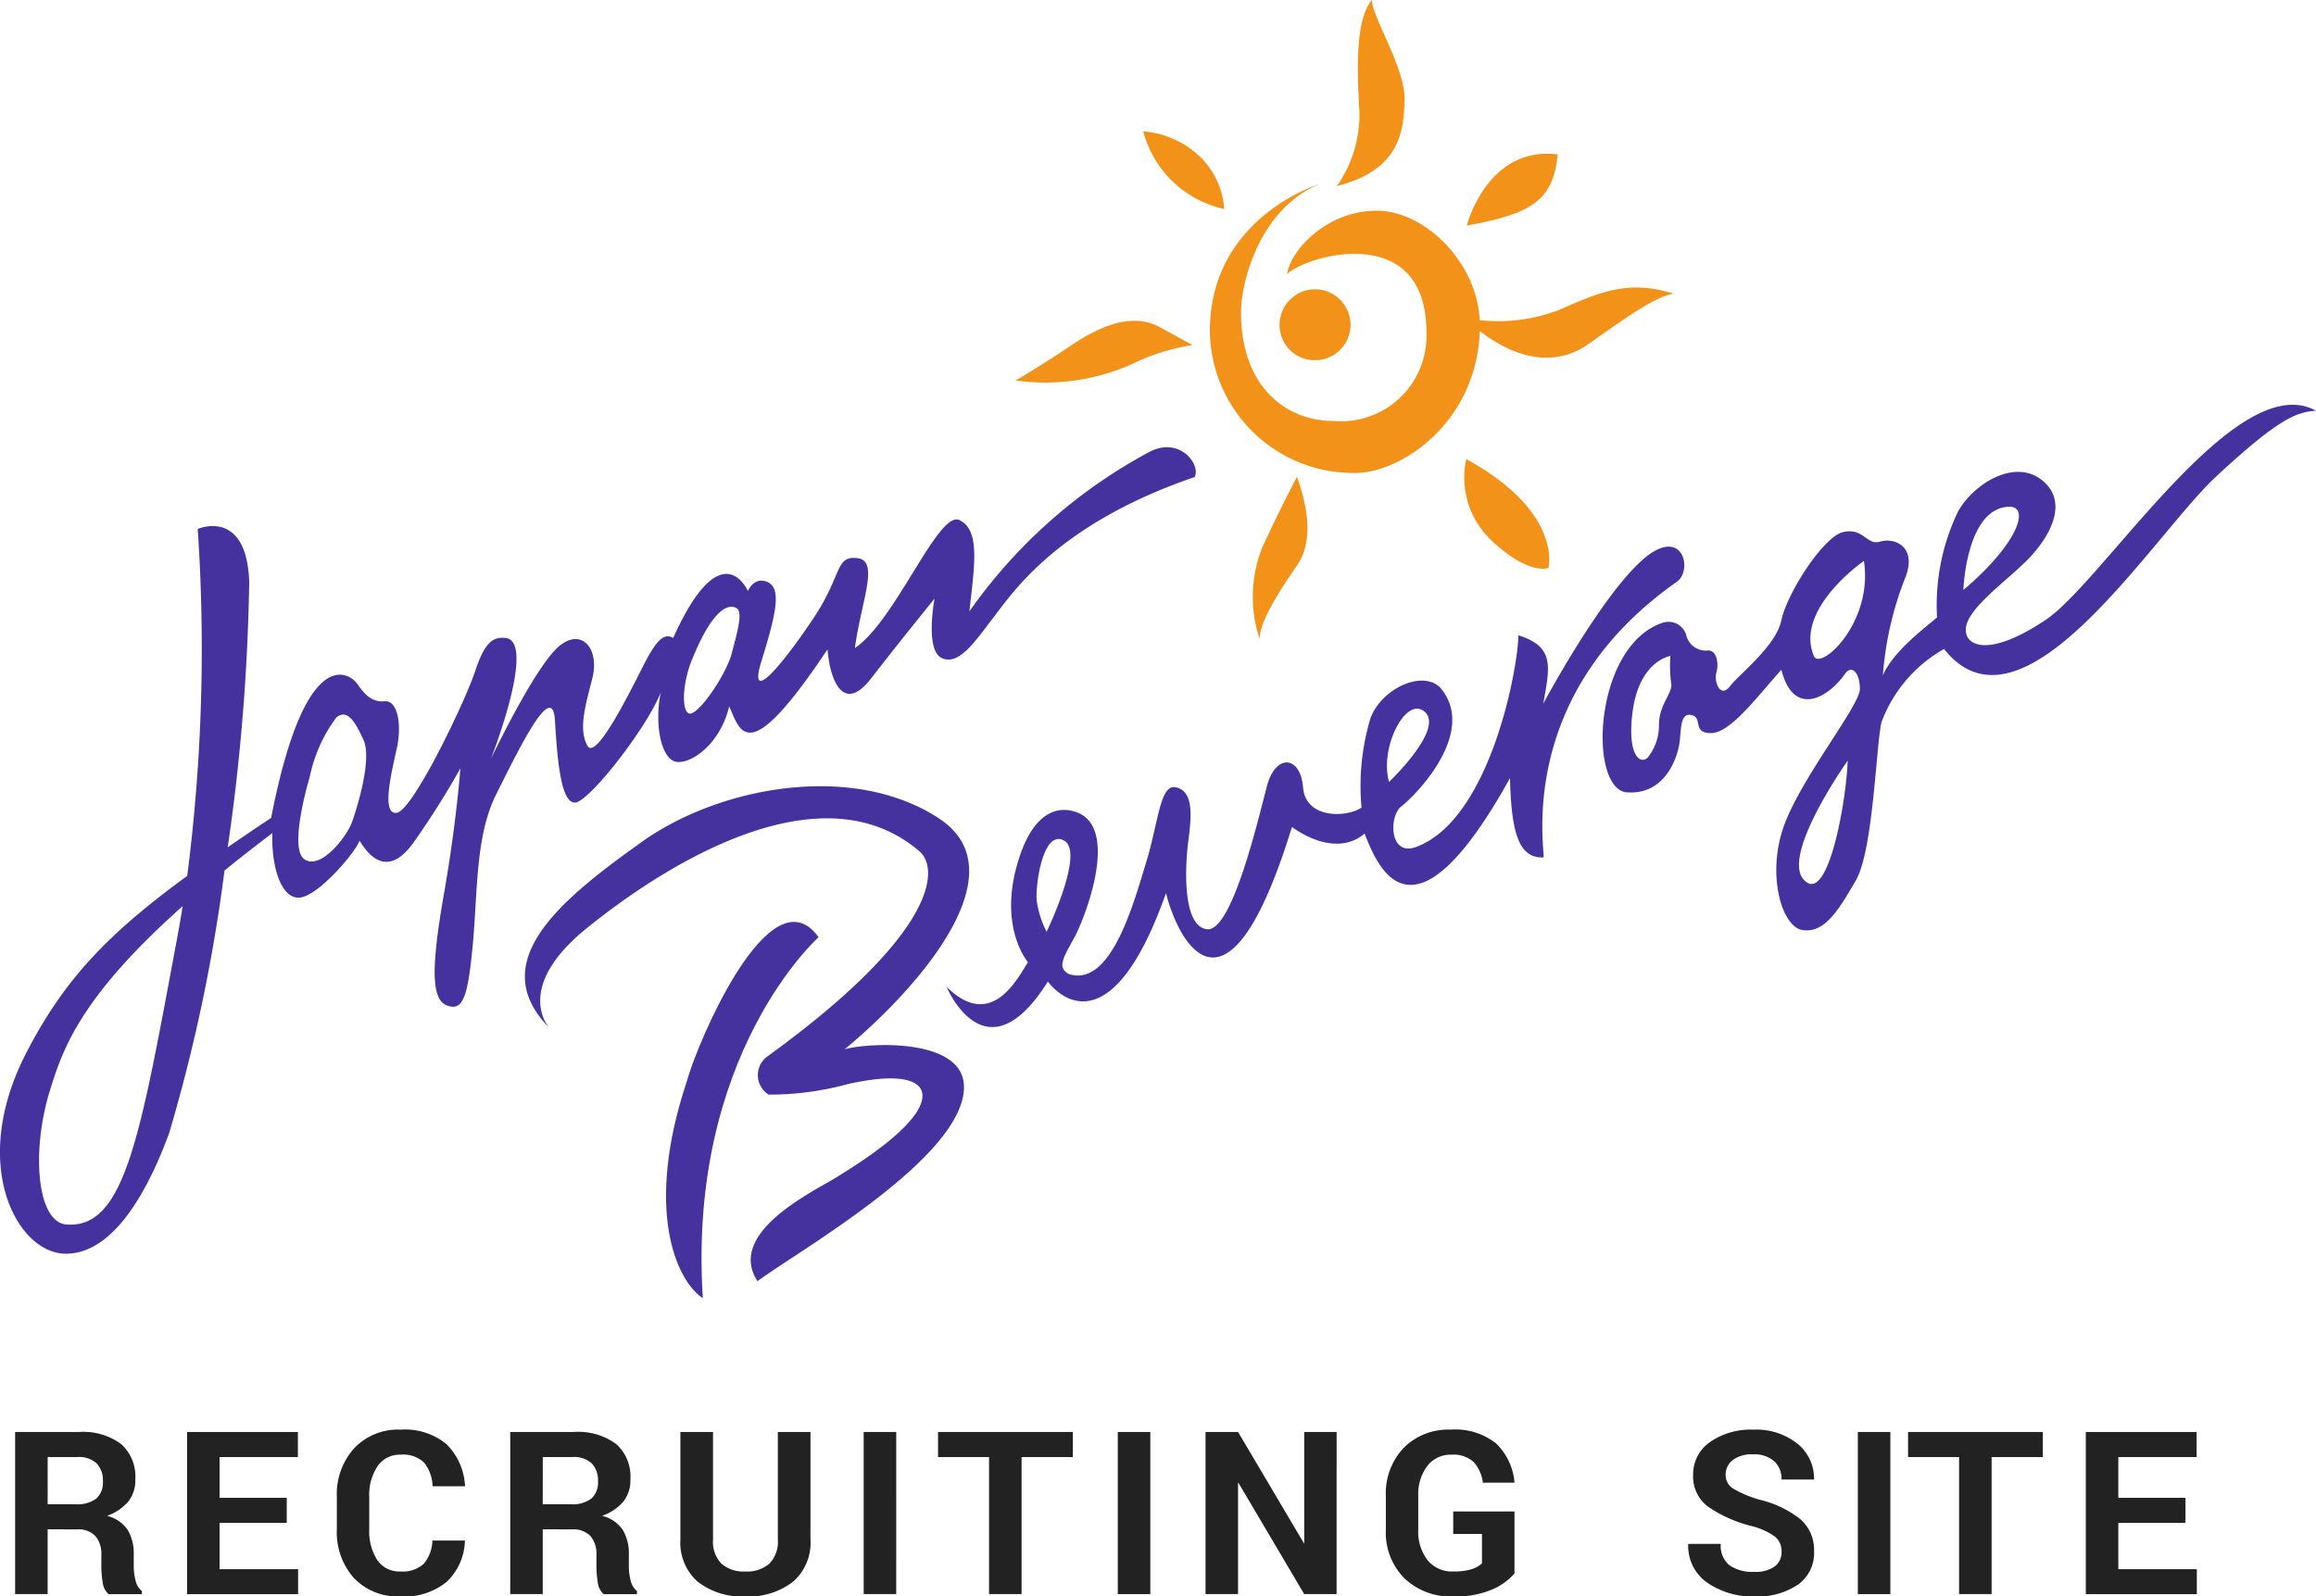 <svg viewBox="0 0 132 91" xmlns="http://www.w3.org/2000/svg"><path d="m60.869 19.812c-1.277.867-2.979 1.877-2.979 1.877a12.158 12.158 0 0 0 7.094-1.155 12.333 12.333 0 0 1 2.979-.867l-1.845-1.011c-1.844-1.011-3.972.289-5.249 1.155z" fill="#f29219"/><path d="m71.935 31.222a7.62 7.62 0 0 0 -.142 5.2c0-1.011 1.135-2.744 2.128-4.189s.568-3.466 0-5.056c0 0-.851 1.589-1.986 4.044z" fill="#f29219"/><path d="m83.569 26.168a4.92 4.92 0 0 0 1.419 4.622c2.128 2.022 3.263 1.588 3.263 1.588s.851-3.177-4.682-6.21z" fill="#f29219"/><path d="m69.77 11.913a4.525 4.525 0 0 0 -1.33-2.934 5.236 5.236 0 0 0 -3.28-1.488 6.126 6.126 0 0 0 4.61 4.422z" fill="#f29219"/><path d="m80.053 5.686c.045-1.805-1.862-4.738-1.862-5.686-.975 1.174-.842 4.107-.709 6.407a7.118 7.118 0 0 1 -1.285 4.197c3.59-.903 3.811-3.113 3.856-4.918z" fill="#f29219"/><path d="m88.784 8.799c-4.033-.497-5.186 4.061-5.186 4.061 3.678-.677 4.92-1.398 5.186-4.061z" fill="#f29219"/><path d="m88.917 17.643a9.685 9.685 0 0 1 -4.582.607c-.152-3.29-3.11-6.239-5.874-6.239-2.837 0-4.895 2.239-5.107 3.612 1.135-1.083 7.945-3.034 7.945 3.321a4.868 4.868 0 0 1 -5.249 5.055c-2.838 0-5.32-2.022-5.32-6.211 0-1.589.993-5.849 4.469-7.294 0 0-6.243 1.878-6.243 8.377a8.179 8.179 0 0 0 8.3 8.088c2.567 0 6.893-2.831 7.085-8.087 2.537 1.946 4.659 1.81 6.172.754 1.684-1.173 3.723-2.707 4.875-2.887-2.482-.767-4.033-.181-6.471.903z" fill="#f29219"/><path d="m74.915 20.534a2.022 2.022 0 1 0 -1.986-2.022 2.004 2.004 0 0 0 1.986 2.022z" fill="#f29219"/><path d="m28.791 36.363c-.632-.052-1.135.145-1.703 1.877-.567 1.734-3.547 7.945-4.469 8.089-.922.145-.284-2.383 0-3.683s.071-2.744-.709-2.672c-.781.072-1.206-.506-1.561-1.011-.355-.506-2.909-2.528-4.895 7.655-.879.588-1.7 1.144-2.475 1.678a116.732 116.732 0 0 0 1.225-15.157c-.163-4.206-2.935-2.988-2.935-2.988a101.274 101.274 0 0 1 -.599 19.778c-4.478 3.269-7.006 5.868-9.191 10.122-3.263 6.354-.497 11.338 2.199 11.411 2.696.072 4.682-3.395 5.959-6.861a95.227 95.227 0 0 0 3.159-14.979q1.249-1.017 2.729-2.137c-.071 1.733.426 3.683 1.49 3.683s3.263-2.6 3.476-3.25c.568.939 1.632 2.095 3.051.145a47.241 47.241 0 0 0 2.695-4.262s-.213 3.034-.922 7.078c-.709 4.044-.78 6.066.142 6.427.922.36 1.206-.432 1.49-3.466.284-3.033.142-6.21 1.348-8.594 1.206-2.384 3.192-6.572 3.334-4.189.141 2.384.354 4.694 1.135 4.694.78 0 4.114-4.261 4.894-6.283-.354 1.805-0 3.538.71 3.9.709.361 2.624-.722 3.192-3.105.638 1.372.993 3.683 5.604-3.25.142 1.805.922 3.683 2.483 1.661 1.56-2.022 3.618-4.55 3.618-4.55s-.568 2.961.426 3.394c.993.434 1.915-1.01 2.979-2.383 1.064-1.372 3.618-5.272 11.421-7.944.355-.722-.851-2.312-2.554-1.445a29.654 29.654 0 0 0 -10.286 9.101c.284-2.6.638-4.623-.567-5.2-1.206-.578-3.618 5.704-5.959 7.294.355-2.671 1.419-4.983.142-5.126-1.276-.145-.851.937-2.483 3.393-1.632 2.455-3.831 5.2-2.979 2.455.851-2.745 1.135-4.117.355-4.478-.78-.361-1.135.506-1.135.506s-1.49-3.468-4.256 2.671c-.497-.289-.922.072-1.631 1.444-.71 1.373-2.767 5.635-3.264 4.695-.496-.939-.142-2.167.284-3.828.426-1.661-.568-2.888-1.844-1.878-1.277 1.011-3.502 5.578-3.928 6.444-0 0 2.636-6.726.806-6.878zm10.695 1.129c1.556-3.791 2.546-2.784 2.546-2.784.283.289 0 1.296-.33 2.544-.33 1.248-1.98 3.648-2.451 3.408-.471-.24-.283-2.015.236-3.168zm-29.351 15.77c-2.128 11.411-2.979 16.755-6.314 16.538-1.702-.072-2.057-4.117-.993-7.583.734-2.393 1.718-5.345 7.585-10.569-.087.537-.178 1.076-.279 1.613zm9.929-6.41c-.33.911-1.839 2.783-2.734 2.112-.896-.672.33-4.704.33-4.704a8.498 8.498 0 0 1 1.509-3.36c.613-.527 1.084.24 1.556 1.295.471 1.057-.33 3.745-.66 4.657z" fill="#46329e"/><path d="m46.656 53.421c-2.744-3.816-6.914 6.018-7.495 8.167-2.481 7.416-.581 11.445.897 12.412-.897-13.916 6.598-20.579 6.598-20.579z" fill="#46329e"/><path d="m48.134 59.814c3.483-2.848 10.292-9.94 5.383-13.164-4.909-3.224-12.509-1.827-16.942 1.343-4.433 3.171-9.025 6.771-5.278 10.585 0 0-2.059-2.256 2.111-5.642 4.17-3.385 13.248-9.348 19.001-4.405 1.161 1.021.95 4.728-8.709 11.714a1.315 1.315 0 0 0 .106 2.149 16.963 16.963 0 0 0 4.486-.591c2.111-.484 3.536-.43 4.064.107.528.538.528 2.095-5.067 5.427-2.006 1.128-5.7 3.225-4.117 5.695 2.217-1.666 11.77-7.038 11.77-11.069 0-2.848-5.542-2.526-6.809-2.15z" fill="#46329e"/><path d="m57.949 49.357c-.993 3.611.639 5.488.639 5.488-.639 1.012-2.106 3.899-4.635 1.408 0 0 2.219 5.348 5.771-.302.74.979 3.7 3.54 6.733-5.046.666 2.711 3.477 8.284 7.176-3.766 1.036.753 2.811 1.505 4.143.376.814 2.109 2.811 6.703 8.286-3.163.074 3.163.518 4.595 1.924 4.519-.074-1.356-1.164-9.554 7.561-15.692.993-.649.354-3.394-2.057-1.155-2.412 2.239-5.533 8.088-5.533 8.088.355-2.02.71-3.249-1.419-3.898 0 1.732-1.561 10.472-5.817 12.06-1.561.578-1.56-1.769-.851-2.311.819-.625 4.398-4.261 2.199-6.788-1.064-1.012-3.404.143-3.972 1.805a13.477 13.477 0 0 0 -.497 5.055c-.851.578-3.192.65-3.334-1.156s-1.561-1.949-2.057-.071c-.496 1.877-1.987 8.304-3.405 8.161-1.419-.144-1.277-3.538-1.064-5.127.213-1.59.213-2.745-.709-2.962-.922-.216-.993 1.951-1.702 4.261-.71 2.312-2.002 7.173-4.413 6.379-.638-.361-.38-.829.299-2.046.575-1.029 2.611-6.174.213-7.149-.709-.288-2.483-.578-3.476 3.034zm1.703 3.755a5.545 5.545 0 0 1 -.568-1.805c-.071-.867.355-4.045 1.561-3.395 1.206.65-.993 5.2-.993 5.2zm19.517-8.543c-.568-1.95.993-4.984 2.057-3.972 1.064 1.011-2.057 3.972-2.057 3.972z" fill="#46329e"/><path d="m116.572 35.348c-3.317 2.2-4.436 1.36-4.513.731-.281-1.227 2.43-3.009 3.665-4.343 1.234-1.336 2.16-3.22.617-4.398-1.542-1.179-3.814.213-4.726 1.783a12.321 12.321 0 0 0 -1.214 6.07c-.617.55-2.469 1.885-3.086 3.299a18.956 18.956 0 0 1 1.312-5.655c.617-1.728-.695-2.198-1.466-1.963-.771.235-.926-.786-2.083-.55-1.157.236-3.24 3.534-3.548 5.026-.309 1.492-2.391 3.064-2.931 3.77-.54.706-.926-.236-.772-.785.154-.55 0-1.256-.463-1.256a1.15 1.15 0 0 1 -1.234-.786 1.054 1.054 0 0 0 -1.389-.785c-3.934 1.335-4.242 9.503-2.006 9.66 2.237.157 2.931-2.12 3.009-2.985.077-.865.077-1.571.694-1.414.617.157 0 1.021 1.08 1.021s2.546-1.963 4.011-3.612c.694 2.748 2.672 1.606 3.626.236.378-.545.848-.079.848.863 0 .942-3.317 5.026-4.32 7.776-1.003 2.749-.154 5.812 1.08 5.969 1.234.157 2.005-1.099 3.008-2.828 1.003-1.728 1.157-7.775 1.466-9.032a7.982 7.982 0 0 1 3.564-4.167c4.474 5.655 11.864-6.435 15.489-9.813 3.626-3.376 4.628-3.69 5.709-3.769-4.551-2.513-12.111 9.738-15.428 11.937zm-21.311 3.681c0 .578-.709 1.157-.709 2.312a2.894 2.894 0 0 1 -.659 1.861c-.463.392-1.146-.243-.849-2.592.375-2.962 2.16-3.22 2.16-3.22a7.433 7.433 0 0 0 .057 1.639zm7.811 11.319c-2.006-1.02 2.237-6.989 2.237-6.989-.077 2.199-1.003 7.539-2.237 6.989zm.308-12.958c-1.115-2.676 2.854-5.419 2.854-5.419.54 3.534-2.49 6.293-2.854 5.419zm11.23-8.505c1.085.116.27 2.227-2.708 4.745 0 0 .159-4.802 2.708-4.745z" fill="#46329e"/><g fill="#222"><path d="m2.716 87.173v3.694h-1.854v-9.242h3.631a3.649 3.649 0 0 1 2.409.686 2.491 2.491 0 0 1 .81 2.012 1.946 1.946 0 0 1 -.403 1.27 2.796 2.796 0 0 1 -1.184.801v.019a1.977 1.977 0 0 1 1.158.803 2.635 2.635 0 0 1 .34 1.406v.679a3.149 3.149 0 0 0 .102.787 1.068 1.068 0 0 0 .361.604v.178h-1.897a1.052 1.052 0 0 1 -.337-.683 5.652 5.652 0 0 1 -.076-.897v-.654a1.548 1.548 0 0 0 -.346-1.086 1.356 1.356 0 0 0 -1.044-.374zm0-1.429h1.6a1.769 1.769 0 0 0 1.171-.323 1.225 1.225 0 0 0 .378-.983 1.398 1.398 0 0 0 -.355-1.02 1.491 1.491 0 0 0 -1.11-.365h-1.683z"/><path d="m16.343 86.805h-3.827v2.641h4.475v1.422h-6.328v-9.242h6.315v1.428h-4.462v2.324h3.827z"/><path d="m26.498 87.814a3.344 3.344 0 0 1 -1.044 2.357 3.802 3.802 0 0 1 -2.618.828 3.459 3.459 0 0 1 -2.663-1.047 3.929 3.929 0 0 1 -.975-2.787v-1.834a3.91 3.91 0 0 1 .99-2.78 3.449 3.449 0 0 1 2.647-1.06 3.724 3.724 0 0 1 2.615.831 3.606 3.606 0 0 1 1.054 2.399h-1.848a2.285 2.285 0 0 0 -.488-1.355 1.729 1.729 0 0 0 -1.333-.447 1.523 1.523 0 0 0 -1.32.663 2.94 2.94 0 0 0 -.47 1.736v1.847a3.045 3.045 0 0 0 .453 1.756 1.521 1.521 0 0 0 1.337.656 1.765 1.765 0 0 0 1.308-.432 2.096 2.096 0 0 0 .501-1.332z"/><path d="m30.934 87.173v3.694h-1.854v-9.242h3.631a3.649 3.649 0 0 1 2.409.686 2.491 2.491 0 0 1 .81 2.012 1.946 1.946 0 0 1 -.403 1.27 2.796 2.796 0 0 1 -1.184.801v.019a1.977 1.977 0 0 1 1.158.803 2.635 2.635 0 0 1 .34 1.406v.679a3.149 3.149 0 0 0 .102.787 1.068 1.068 0 0 0 .361.604v.178h-1.897a1.052 1.052 0 0 1 -.337-.683 5.652 5.652 0 0 1 -.076-.897v-.654a1.548 1.548 0 0 0 -.346-1.086 1.356 1.356 0 0 0 -1.044-.374zm0-1.429h1.6a1.769 1.769 0 0 0 1.171-.323 1.225 1.225 0 0 0 .378-.983 1.398 1.398 0 0 0 -.355-1.02 1.491 1.491 0 0 0 -1.11-.365h-1.683z"/><path d="m46.193 81.625v6.132a2.943 2.943 0 0 1 -1.009 2.415 4.14 4.14 0 0 1 -2.711.828 4.095 4.095 0 0 1 -2.691-.828 2.954 2.954 0 0 1 -1.003-2.415v-6.132h1.86v6.132a1.787 1.787 0 0 0 .482 1.378 1.922 1.922 0 0 0 1.352.443 1.962 1.962 0 0 0 1.374-.443 1.781 1.781 0 0 0 .486-1.378v-6.132z"/><path d="m51.079 90.867h-1.853v-9.242h1.854z"/><path d="m61.145 83.053h-2.92v7.814h-1.854v-7.814h-2.907v-1.428h7.681z"/><path d="m65.562 90.867h-1.854v-9.242h1.854z"/><path d="m76.18 90.867h-1.847l-3.751-6.348-.02.006v6.342h-1.853v-9.242h1.854l3.752 6.342.019-.007v-6.335h1.847z"/><path d="m86.318 89.687a3.494 3.494 0 0 1 -1.273.917 5.296 5.296 0 0 1 -2.219.396 3.804 3.804 0 0 1 -2.783-1.037 3.686 3.686 0 0 1 -1.057-2.752v-1.93a3.766 3.766 0 0 1 1.016-2.748 3.564 3.564 0 0 1 2.672-1.041 3.734 3.734 0 0 1 2.604.793 3.494 3.494 0 0 1 1.041 2.229h-1.803a2.127 2.127 0 0 0 -.533-1.185 1.71 1.71 0 0 0 -1.258-.409 1.666 1.666 0 0 0 -1.38.647 2.666 2.666 0 0 0 -.511 1.701v1.942a2.632 2.632 0 0 0 .529 1.721 1.788 1.788 0 0 0 1.463.646 3.36 3.36 0 0 0 1.045-.13 1.569 1.569 0 0 0 .594-.333v-1.676h-1.639v-1.282h3.492z"/><path d="m101.539 88.455a1.072 1.072 0 0 0 -.367-.86 3.946 3.946 0 0 0 -1.334-.606 7.578 7.578 0 0 1 -2.51-1.123 2.141 2.141 0 0 1 -.828-1.797 2.218 2.218 0 0 1 .955-1.865 4.051 4.051 0 0 1 2.484-.711 3.757 3.757 0 0 1 2.505.799 2.554 2.554 0 0 1 .948 2.045h-1.854a1.36 1.36 0 0 0 -.418-1.045 1.709 1.709 0 0 0 -1.207-.391 1.796 1.796 0 0 0 -1.161.327 1.044 1.044 0 0 0 -.399.848.898.898 0 0 0 .425.774 6.226 6.226 0 0 0 1.511.635 6.001 6.001 0 0 1 2.33 1.117 2.325 2.325 0 0 1 .773 1.841 2.203 2.203 0 0 1 -.92 1.886 4.134 4.134 0 0 1 -2.488.672 4.55 4.55 0 0 1 -2.653-.768 2.541 2.541 0 0 1 -1.11-2.229h1.854a1.428 1.428 0 0 0 .494 1.219 2.311 2.311 0 0 0 1.416.375 1.86 1.86 0 0 0 1.165-.308 1.007 1.007 0 0 0 .39-.835z"/><path d="m107.741 90.867h-1.854v-9.242h1.854z"/><path d="m116.431 83.053h-2.92v7.814h-1.853v-7.814h-2.908v-1.428h7.682z"/><path d="m124.561 86.805h-3.828v2.641h4.475v1.422h-6.328v-9.242h6.316v1.428h-4.463v2.324h3.828z"/></g></svg>